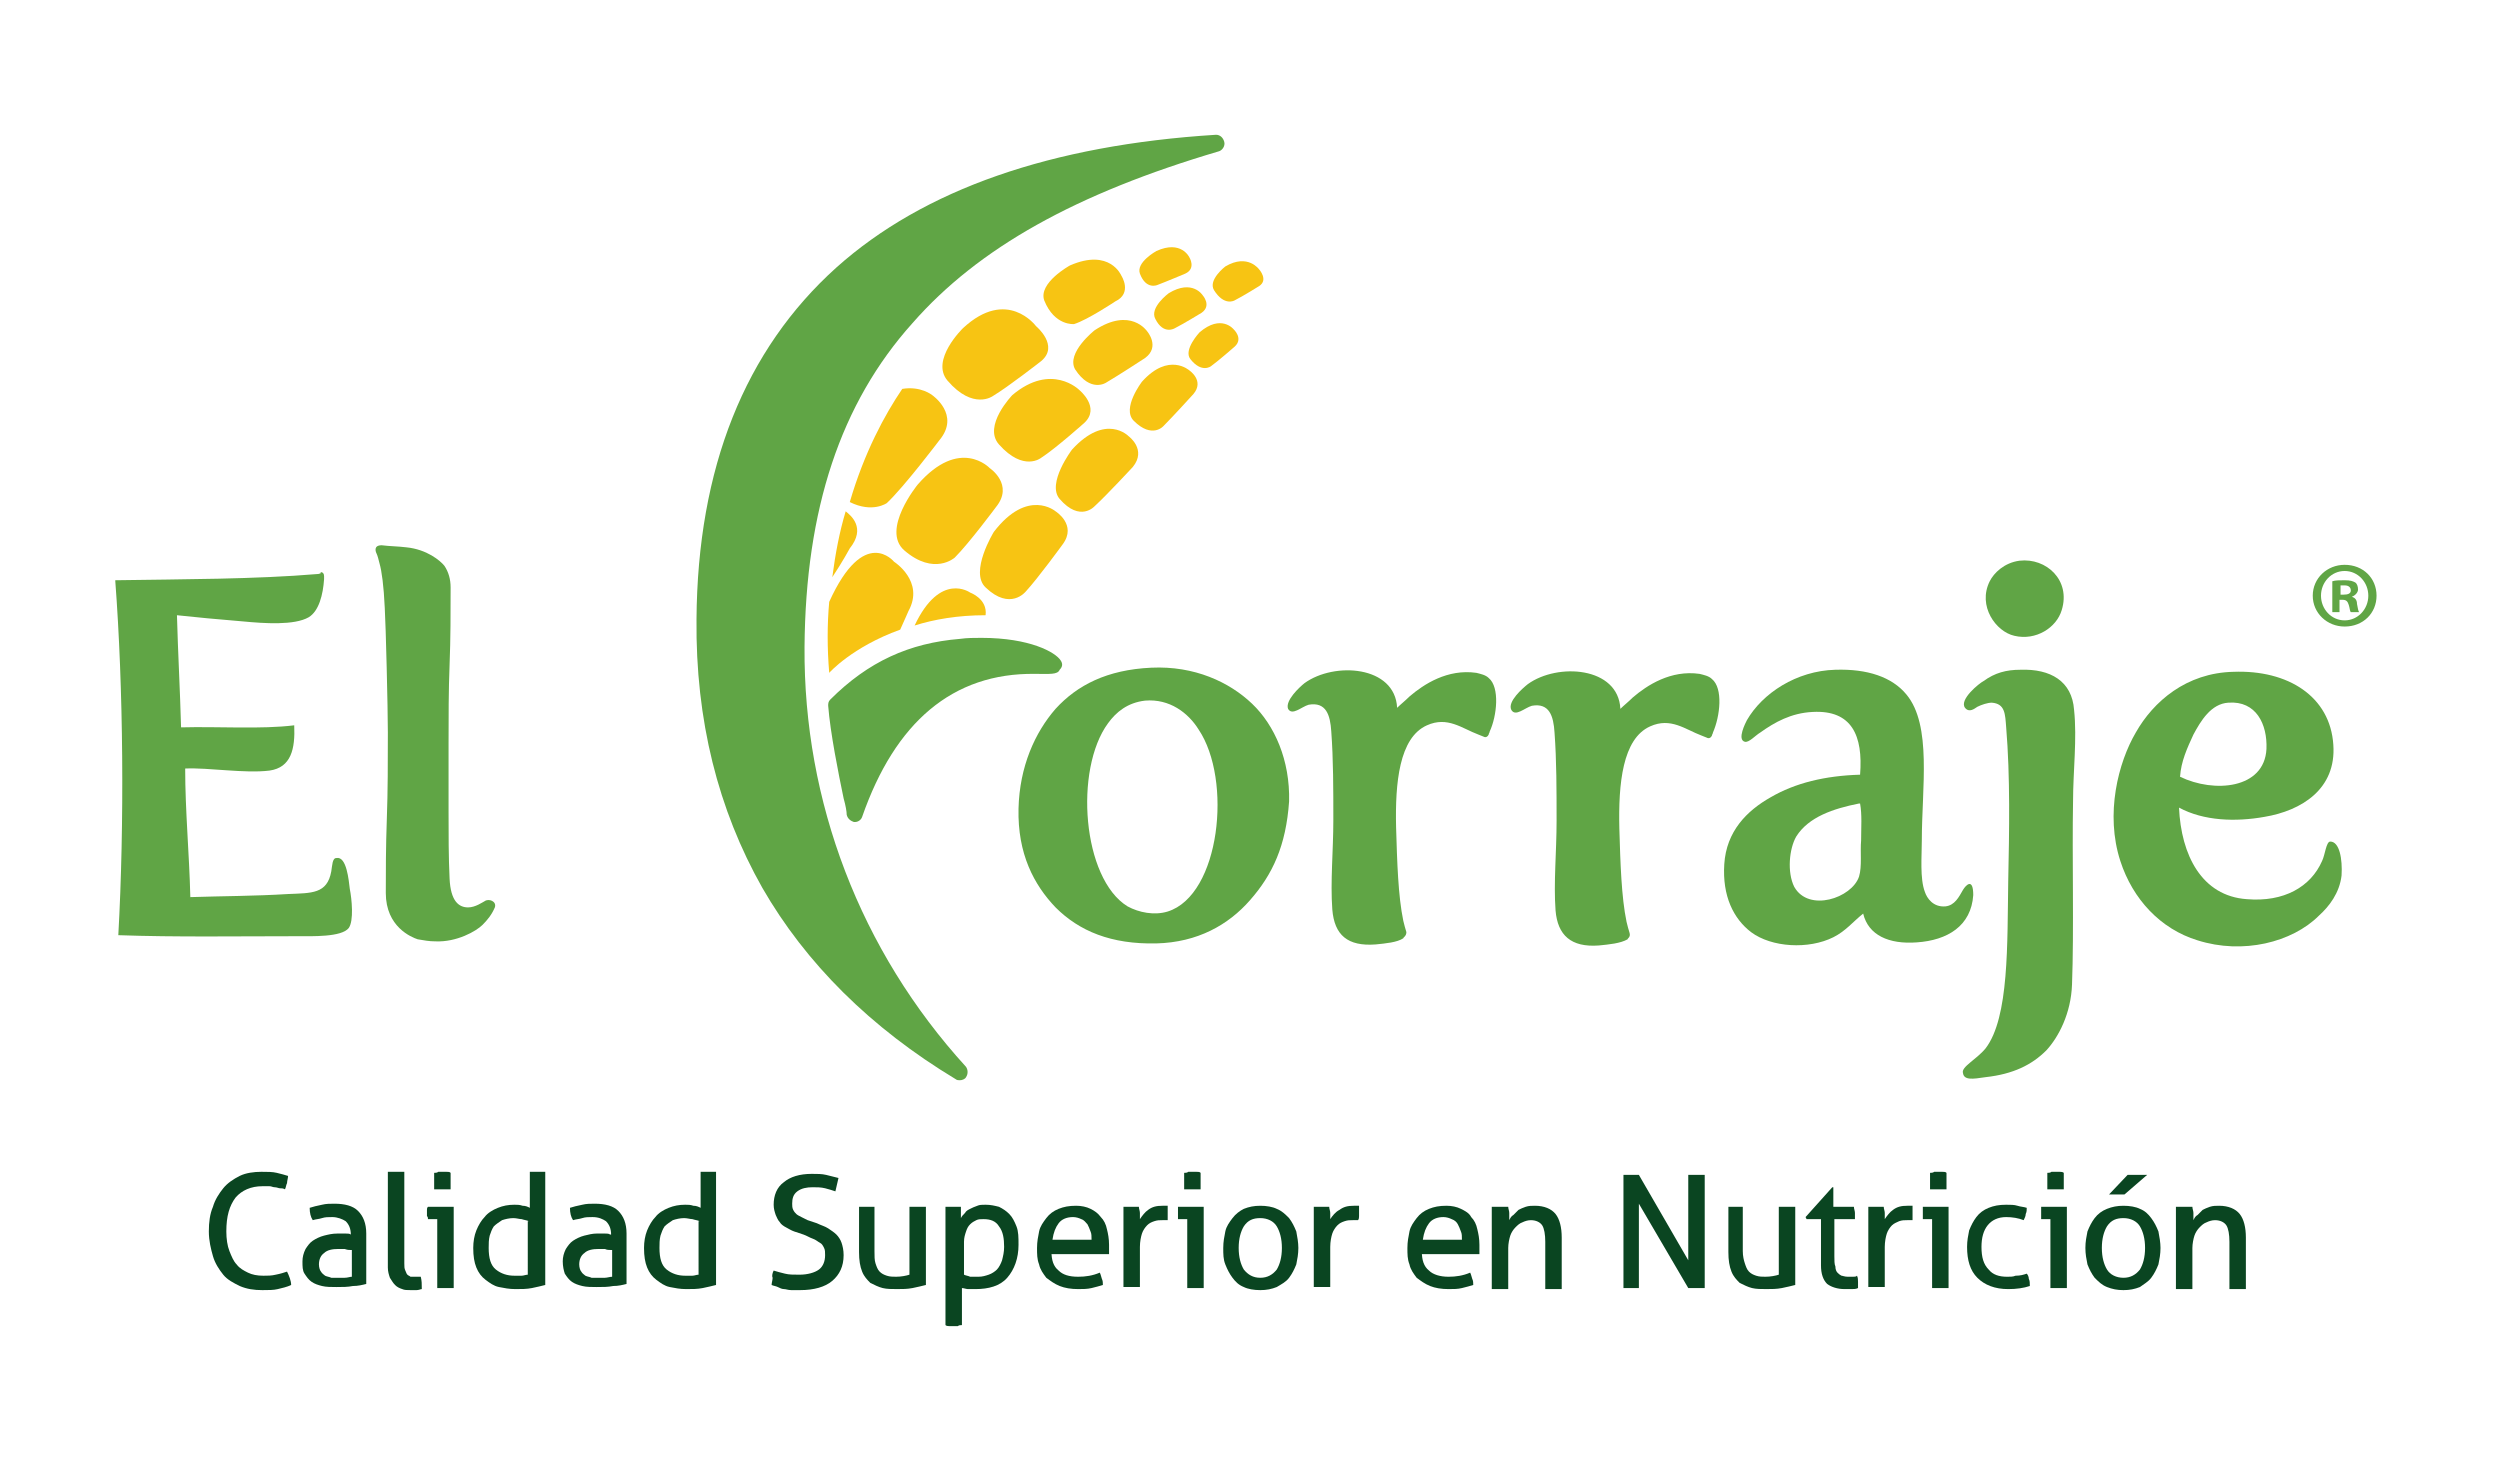 <?xml version="1.0" encoding="utf-8"?>
<!-- Generator: Adobe Illustrator 28.0.0, SVG Export Plug-In . SVG Version: 6.00 Build 0)  -->
<svg version="1.1" id="Capa_1" xmlns="http://www.w3.org/2000/svg" xmlns:xlink="http://www.w3.org/1999/xlink" x="0px" y="0px"
	 viewBox="0 0 243 142" style="enable-background:new 0 0 243 142;" xml:space="preserve">
<style type="text/css">
	.st0{fill:#0A4521;}
	.st1{fill:#60A545;}
	.st2{fill:#F7C413;}
	.st3{fill-rule:evenodd;clip-rule:evenodd;fill:#60A545;}
	.st4{fill:#61A60E;}
</style>
<g>
	<g>
		<path class="st0" d="M27.9,123.6c0.2,0.4,0.4,0.9,0.4,1.3c-0.4,0.2-0.9,0.3-1.3,0.4c-0.4,0.1-0.9,0.1-1.5,0.1
			c-0.8,0-1.5-0.1-2.2-0.4c-0.6-0.3-1.2-0.6-1.6-1.1c-0.4-0.5-0.8-1.1-1-1.8c-0.2-0.7-0.4-1.5-0.4-2.4c0-0.9,0.1-1.7,0.4-2.4
			c0.2-0.7,0.6-1.3,1-1.8c0.4-0.5,1-0.9,1.6-1.2c0.6-0.3,1.4-0.4,2.1-0.4c0.6,0,1.1,0,1.5,0.1c0.4,0.1,0.8,0.2,1.1,0.3
			c0,0.2-0.1,0.5-0.1,0.7c-0.1,0.2-0.1,0.4-0.2,0.6c-0.2-0.1-0.3-0.1-0.5-0.1c-0.1,0-0.3-0.1-0.5-0.1c-0.2,0-0.3-0.1-0.5-0.1
			c-0.2,0-0.4,0-0.7,0c-1.1,0-2,0.4-2.6,1.1c-0.6,0.8-0.9,1.8-0.9,3.3c0,0.7,0.1,1.4,0.3,1.9c0.2,0.5,0.4,1,0.7,1.3
			c0.3,0.4,0.7,0.6,1.1,0.8c0.4,0.2,0.9,0.3,1.5,0.3c0.4,0,0.8,0,1.2-0.1C27.3,123.8,27.6,123.7,27.9,123.6"/>
		<path class="st0" d="M34.1,120c0-0.6-0.2-1-0.5-1.3c-0.3-0.2-0.8-0.4-1.3-0.4c-0.4,0-0.7,0-1,0.1c-0.3,0.1-0.6,0.1-0.9,0.2
			c-0.2-0.3-0.3-0.7-0.3-1.2c0.3-0.1,0.7-0.2,1.2-0.3c0.4-0.1,0.8-0.1,1.2-0.1c1,0,1.8,0.2,2.3,0.7c0.5,0.5,0.8,1.2,0.8,2.2v4.9
			c-0.4,0.1-0.8,0.2-1.3,0.2c-0.5,0.1-1,0.1-1.6,0.1c-0.5,0-1,0-1.4-0.1c-0.4-0.1-0.7-0.2-1-0.4c-0.3-0.2-0.5-0.5-0.7-0.8
			c-0.2-0.3-0.2-0.7-0.2-1.2c0-0.4,0.1-0.8,0.3-1.2c0.2-0.3,0.4-0.6,0.7-0.8c0.3-0.2,0.7-0.4,1.1-0.5c0.4-0.1,0.8-0.2,1.3-0.2
			c0.3,0,0.6,0,0.8,0c0.2,0,0.4,0,0.5,0.1V120z M34.1,121.5c-0.2,0-0.3,0-0.6-0.1c-0.2,0-0.4,0-0.6,0c-0.6,0-1.1,0.1-1.4,0.4
			c-0.3,0.2-0.5,0.6-0.5,1.1c0,0.3,0.1,0.6,0.2,0.7c0.1,0.2,0.3,0.3,0.4,0.4c0.2,0.1,0.4,0.1,0.6,0.2c0.2,0,0.4,0,0.6,0
			c0.2,0,0.5,0,0.7,0c0.3,0,0.5-0.1,0.7-0.1V121.5z"/>
		<path class="st0" d="M37.7,113.9c0.1,0,0.2,0,0.4,0c0.1,0,0.3,0,0.4,0c0.1,0,0.2,0,0.4,0c0.1,0,0.3,0,0.4,0v8.9
			c0,0.3,0,0.5,0.1,0.7c0.1,0.2,0.1,0.3,0.2,0.4c0.1,0.1,0.2,0.1,0.3,0.2c0.1,0,0.2,0,0.4,0c0.1,0,0.2,0,0.3,0c0.1,0,0.2,0,0.3,0
			c0.1,0.4,0.1,0.7,0.1,1.2c-0.1,0-0.3,0.1-0.5,0.1c-0.2,0-0.4,0-0.6,0c-0.3,0-0.6,0-0.8-0.1c-0.3-0.1-0.5-0.2-0.7-0.4
			c-0.2-0.2-0.3-0.4-0.5-0.7c-0.1-0.3-0.2-0.6-0.2-1V113.9z"/>
		<path class="st0" d="M42.6,118.5h-1c0-0.1,0-0.2-0.1-0.3c0-0.1,0-0.2,0-0.3c0-0.1,0-0.2,0-0.3c0-0.1,0-0.2,0.1-0.3h2.5v7.9
			c-0.1,0-0.2,0-0.4,0c-0.1,0-0.3,0-0.4,0c-0.1,0-0.2,0-0.4,0c-0.1,0-0.3,0-0.4,0V118.5z M42.2,115.6c0-0.1,0-0.3,0-0.4
			c0-0.1,0-0.3,0-0.4c0-0.1,0-0.2,0-0.4c0-0.1,0-0.3,0-0.4c0.1,0,0.3,0,0.4-0.1c0.2,0,0.3,0,0.4,0c0.1,0,0.2,0,0.4,0
			c0.2,0,0.3,0,0.4,0.1c0,0.1,0,0.2,0,0.4c0,0.1,0,0.3,0,0.4c0,0.1,0,0.2,0,0.4c0,0.1,0,0.3,0,0.4c-0.1,0-0.3,0-0.4,0
			c-0.1,0-0.3,0-0.4,0c-0.1,0-0.3,0-0.4,0C42.5,115.6,42.4,115.6,42.2,115.6"/>
		<path class="st0" d="M51.4,113.9c0.1,0,0.2,0,0.4,0c0.1,0,0.3,0,0.4,0c0.1,0,0.2,0,0.4,0c0.1,0,0.3,0,0.4,0v11
			c-0.4,0.1-0.8,0.2-1.3,0.3c-0.5,0.1-1,0.1-1.6,0.1c-0.6,0-1.1-0.1-1.6-0.2c-0.5-0.1-0.9-0.4-1.3-0.7c-0.4-0.3-0.7-0.7-0.9-1.2
			c-0.2-0.5-0.3-1.1-0.3-1.9c0-0.6,0.1-1.2,0.3-1.7c0.2-0.5,0.5-1,0.8-1.3c0.3-0.4,0.8-0.7,1.3-0.9c0.5-0.2,1-0.3,1.6-0.3
			c0.3,0,0.5,0,0.8,0.1c0.3,0,0.5,0.1,0.7,0.2V113.9z M51.4,118.7c-0.2-0.1-0.4-0.1-0.7-0.2c-0.2,0-0.5-0.1-0.8-0.1
			c-0.4,0-0.8,0.1-1.1,0.2c-0.3,0.2-0.6,0.4-0.8,0.6c-0.2,0.3-0.3,0.6-0.4,0.9c-0.1,0.4-0.1,0.8-0.1,1.2c0,1,0.2,1.7,0.7,2.1
			c0.5,0.4,1.1,0.6,1.8,0.6c0.3,0,0.5,0,0.7,0c0.2,0,0.4-0.1,0.6-0.1V118.7z"/>
		<path class="st0" d="M59.4,120c0-0.6-0.2-1-0.5-1.3c-0.3-0.2-0.7-0.4-1.3-0.4c-0.4,0-0.7,0-1,0.1c-0.3,0.1-0.6,0.1-0.9,0.2
			c-0.2-0.3-0.3-0.7-0.3-1.2c0.3-0.1,0.7-0.2,1.2-0.3c0.4-0.1,0.8-0.1,1.2-0.1c1,0,1.8,0.2,2.3,0.7c0.5,0.5,0.8,1.2,0.8,2.2v4.9
			c-0.4,0.1-0.8,0.2-1.3,0.2c-0.5,0.1-1,0.1-1.6,0.1c-0.5,0-1,0-1.4-0.1c-0.4-0.1-0.7-0.2-1-0.4c-0.3-0.2-0.5-0.5-0.7-0.8
			c-0.1-0.3-0.2-0.7-0.2-1.2c0-0.4,0.1-0.8,0.3-1.2c0.2-0.3,0.4-0.6,0.7-0.8c0.3-0.2,0.7-0.4,1.1-0.5c0.4-0.1,0.8-0.2,1.2-0.2
			c0.3,0,0.6,0,0.8,0c0.2,0,0.4,0,0.5,0.1V120z M59.4,121.5c-0.2,0-0.4,0-0.6-0.1c-0.2,0-0.4,0-0.6,0c-0.6,0-1.1,0.1-1.4,0.4
			c-0.3,0.2-0.5,0.6-0.5,1.1c0,0.3,0.1,0.6,0.2,0.7c0.1,0.2,0.3,0.3,0.4,0.4c0.2,0.1,0.4,0.1,0.6,0.2c0.2,0,0.4,0,0.6,0
			c0.2,0,0.5,0,0.7,0c0.2,0,0.5-0.1,0.7-0.1V121.5z"/>
		<path class="st0" d="M68,113.9c0.1,0,0.2,0,0.4,0c0.1,0,0.3,0,0.4,0c0.1,0,0.2,0,0.4,0c0.1,0,0.3,0,0.4,0v11
			c-0.4,0.1-0.8,0.2-1.3,0.3c-0.5,0.1-1,0.1-1.6,0.1c-0.6,0-1.1-0.1-1.6-0.2c-0.5-0.1-0.9-0.4-1.3-0.7c-0.4-0.3-0.7-0.7-0.9-1.2
			c-0.2-0.5-0.3-1.1-0.3-1.9c0-0.6,0.1-1.2,0.3-1.7c0.2-0.5,0.5-1,0.8-1.3c0.3-0.4,0.8-0.7,1.3-0.9c0.5-0.2,1-0.3,1.6-0.3
			c0.3,0,0.5,0,0.8,0.1c0.3,0,0.5,0.1,0.7,0.2V113.9z M68,118.7c-0.2-0.1-0.4-0.1-0.7-0.2c-0.2,0-0.5-0.1-0.8-0.1
			c-0.4,0-0.8,0.1-1.1,0.2c-0.3,0.2-0.6,0.4-0.8,0.6c-0.2,0.3-0.3,0.6-0.4,0.9c-0.1,0.4-0.1,0.8-0.1,1.2c0,1,0.2,1.7,0.7,2.1
			c0.5,0.4,1.1,0.6,1.8,0.6c0.3,0,0.5,0,0.7,0c0.2,0,0.4-0.1,0.6-0.1V118.7z"/>
		<path class="st0" d="M75.2,123.5c0.3,0.1,0.7,0.2,1.1,0.3c0.4,0.1,0.8,0.1,1.4,0.1c0.8,0,1.5-0.2,1.9-0.5c0.4-0.3,0.6-0.8,0.6-1.4
			c0-0.3,0-0.5-0.1-0.7c-0.1-0.2-0.2-0.4-0.4-0.5c-0.2-0.1-0.4-0.3-0.7-0.4c-0.3-0.1-0.6-0.3-0.9-0.4l-0.9-0.3
			c-0.3-0.1-0.6-0.3-0.8-0.4c-0.2-0.1-0.5-0.3-0.6-0.5c-0.2-0.2-0.3-0.5-0.4-0.7c-0.1-0.3-0.2-0.6-0.2-1c0-0.9,0.3-1.7,1-2.2
			c0.6-0.5,1.5-0.8,2.7-0.8c0.5,0,1,0,1.4,0.1c0.4,0.1,0.8,0.2,1.2,0.3c-0.1,0.4-0.2,0.9-0.3,1.3c-0.3-0.1-0.6-0.2-1-0.3
			c-0.4-0.1-0.8-0.1-1.2-0.1c-0.6,0-1.1,0.1-1.5,0.4c-0.4,0.3-0.5,0.7-0.5,1.2c0,0.2,0,0.4,0.1,0.6c0.1,0.2,0.2,0.3,0.3,0.4
			c0.1,0.1,0.3,0.2,0.5,0.3c0.2,0.1,0.4,0.2,0.6,0.3l0.9,0.3c0.4,0.2,0.8,0.3,1.1,0.5c0.3,0.2,0.6,0.4,0.8,0.6
			c0.2,0.2,0.4,0.5,0.5,0.8c0.1,0.3,0.2,0.7,0.2,1.2c0,1.1-0.4,1.9-1.1,2.5c-0.7,0.6-1.8,0.9-3.1,0.9c-0.3,0-0.6,0-0.9,0
			c-0.3,0-0.5-0.1-0.7-0.1c-0.2,0-0.4-0.1-0.6-0.2c-0.2-0.1-0.4-0.1-0.6-0.2c0-0.2,0.1-0.5,0.1-0.7C75,124,75.1,123.7,75.2,123.5"/>
		<path class="st0" d="M83.4,117.3c0.1,0,0.2,0,0.4,0c0.1,0,0.3,0,0.4,0c0.1,0,0.2,0,0.4,0c0.1,0,0.3,0,0.4,0v4.3
			c0,0.5,0,0.9,0.1,1.2c0.1,0.3,0.2,0.6,0.4,0.8c0.2,0.2,0.4,0.3,0.7,0.4c0.3,0.1,0.6,0.1,0.9,0.1c0.5,0,1-0.1,1.3-0.2v-6.6
			c0.1,0,0.2,0,0.4,0c0.1,0,0.3,0,0.4,0c0.1,0,0.2,0,0.4,0c0.1,0,0.3,0,0.4,0v7.6c-0.4,0.1-0.8,0.2-1.3,0.3c-0.5,0.1-1,0.1-1.5,0.1
			c-0.5,0-1,0-1.4-0.1c-0.4-0.1-0.8-0.3-1.2-0.5c-0.3-0.3-0.6-0.6-0.8-1.1c-0.2-0.5-0.3-1.1-0.3-1.9V117.3z"/>
		<path class="st0" d="M92.2,117.3c0.1,0,0.2,0,0.3,0c0.1,0,0.2,0,0.3,0c0.1,0,0.2,0,0.3,0c0.1,0,0.2,0,0.3,0c0,0,0,0.1,0,0.2
			c0,0.1,0,0.2,0,0.3c0,0.1,0,0.2,0,0.4c0,0.1,0,0.2,0,0.2c0.1-0.2,0.2-0.3,0.4-0.5c0.1-0.2,0.3-0.3,0.5-0.4
			c0.2-0.1,0.4-0.2,0.7-0.3c0.2-0.1,0.5-0.1,0.8-0.1c0.5,0,0.9,0.1,1.3,0.2c0.4,0.2,0.7,0.4,1,0.7c0.3,0.3,0.5,0.7,0.7,1.2
			c0.2,0.5,0.2,1.1,0.2,1.8c0,1.3-0.4,2.4-1.1,3.2c-0.7,0.8-1.8,1.1-3.1,1.1c-0.2,0-0.5,0-0.7,0c-0.2,0-0.4-0.1-0.6-0.1v3.6
			c-0.1,0-0.3,0-0.4,0.1c-0.1,0-0.3,0-0.4,0c-0.1,0-0.2,0-0.4,0c-0.1,0-0.3,0-0.4-0.1V117.3z M93.7,123.9c0.2,0.1,0.4,0.1,0.6,0.2
			c0.2,0,0.5,0,0.8,0c0.4,0,0.7-0.1,1-0.2c0.3-0.1,0.6-0.3,0.8-0.5c0.2-0.2,0.4-0.6,0.5-0.9c0.1-0.4,0.2-0.8,0.2-1.3
			c0-0.8-0.1-1.5-0.5-2c-0.3-0.5-0.8-0.7-1.5-0.7c-0.3,0-0.5,0-0.7,0.1c-0.2,0.1-0.4,0.2-0.6,0.4c-0.2,0.2-0.3,0.4-0.4,0.7
			c-0.1,0.3-0.2,0.6-0.2,1V123.9z"/>
		<path class="st0" d="M102.2,121.6c0,0.9,0.2,1.5,0.7,1.9c0.4,0.4,1,0.6,1.9,0.6c0.7,0,1.4-0.1,2.1-0.4c0.1,0.2,0.1,0.3,0.2,0.6
			c0.1,0.2,0.1,0.4,0.1,0.6c-0.3,0.1-0.7,0.2-1.1,0.3c-0.4,0.1-0.9,0.1-1.3,0.1c-0.7,0-1.3-0.1-1.8-0.3c-0.5-0.2-0.9-0.5-1.3-0.8
			c-0.3-0.4-0.6-0.8-0.7-1.3c-0.2-0.5-0.2-1-0.2-1.6c0-0.6,0.1-1.1,0.2-1.6c0.1-0.5,0.4-0.9,0.7-1.3c0.3-0.4,0.7-0.7,1.2-0.9
			c0.5-0.2,1-0.3,1.7-0.3c0.5,0,1,0.1,1.4,0.3c0.4,0.2,0.7,0.4,1,0.8c0.3,0.3,0.5,0.7,0.6,1.2c0.1,0.4,0.2,0.9,0.2,1.5
			c0,0.2,0,0.3,0,0.5c0,0.2,0,0.3,0,0.4H102.2z M106.1,120.5c0-0.3,0-0.6-0.1-0.8c-0.1-0.3-0.2-0.5-0.3-0.7
			c-0.2-0.2-0.3-0.4-0.6-0.5c-0.2-0.1-0.5-0.2-0.8-0.2c-0.6,0-1.1,0.2-1.4,0.6c-0.3,0.4-0.5,0.9-0.6,1.6H106.1z"/>
		<path class="st0" d="M109.5,117.3c0.1,0,0.2,0,0.3,0c0.1,0,0.2,0,0.3,0c0.1,0,0.2,0,0.3,0c0.1,0,0.2,0,0.3,0
			c0,0.2,0.1,0.4,0.1,0.6c0,0.3,0,0.5,0,0.6c0.2-0.3,0.5-0.7,0.8-0.9c0.4-0.3,0.8-0.4,1.4-0.4c0.1,0,0.2,0,0.3,0c0.1,0,0.2,0,0.2,0
			c0,0.1,0,0.2,0,0.3c0,0.1,0,0.2,0,0.3c0,0.1,0,0.2,0,0.4c0,0.1,0,0.3,0,0.4c-0.1,0-0.2,0-0.3,0h-0.2c-0.3,0-0.5,0-0.8,0.1
			c-0.3,0.1-0.5,0.2-0.7,0.4c-0.2,0.2-0.4,0.5-0.5,0.8c-0.1,0.3-0.2,0.8-0.2,1.3v3.9c-0.1,0-0.2,0-0.4,0c-0.1,0-0.3,0-0.4,0
			c-0.1,0-0.2,0-0.4,0c-0.1,0-0.3,0-0.4,0V117.3z"/>
		<path class="st0" d="M115.5,118.5h-1c0-0.1,0-0.2,0-0.3c0-0.1,0-0.2,0-0.3c0-0.1,0-0.2,0-0.3c0-0.1,0-0.2,0-0.3h2.5v7.9
			c-0.1,0-0.2,0-0.4,0c-0.1,0-0.3,0-0.4,0c-0.1,0-0.2,0-0.4,0c-0.1,0-0.3,0-0.4,0V118.5z M115.1,115.6c0-0.1,0-0.3,0-0.4
			c0-0.1,0-0.3,0-0.4c0-0.1,0-0.2,0-0.4c0-0.1,0-0.3,0-0.4c0.1,0,0.3,0,0.4-0.1c0.2,0,0.3,0,0.4,0c0.1,0,0.2,0,0.4,0
			c0.2,0,0.3,0,0.4,0.1c0,0.1,0,0.2,0,0.4c0,0.1,0,0.3,0,0.4c0,0.1,0,0.2,0,0.4c0,0.1,0,0.3,0,0.4c-0.1,0-0.3,0-0.4,0
			c-0.1,0-0.3,0-0.4,0c-0.1,0-0.3,0-0.4,0C115.4,115.6,115.3,115.6,115.1,115.6"/>
		<path class="st0" d="M122.5,125.4c-0.6,0-1.2-0.1-1.6-0.3c-0.5-0.2-0.8-0.5-1.1-0.9c-0.3-0.4-0.5-0.8-0.7-1.3
			c-0.2-0.5-0.2-1-0.2-1.6c0-0.6,0.1-1.1,0.2-1.6c0.1-0.5,0.4-0.9,0.7-1.3c0.3-0.4,0.7-0.7,1.1-0.9c0.5-0.2,1-0.3,1.6-0.3
			c0.6,0,1.2,0.1,1.6,0.3c0.5,0.2,0.8,0.5,1.2,0.9c0.3,0.4,0.5,0.8,0.7,1.3c0.1,0.5,0.2,1.1,0.2,1.6c0,0.6-0.1,1.1-0.2,1.6
			c-0.2,0.5-0.4,0.9-0.7,1.3c-0.3,0.4-0.7,0.6-1.2,0.9C123.6,125.3,123.1,125.4,122.5,125.4 M122.5,124.2c0.7,0,1.2-0.3,1.6-0.8
			c0.3-0.5,0.5-1.2,0.5-2.1c0-0.9-0.2-1.6-0.5-2.1c-0.3-0.5-0.9-0.8-1.6-0.8c-0.7,0-1.2,0.2-1.6,0.8c-0.3,0.5-0.5,1.2-0.5,2.1
			c0,0.9,0.2,1.6,0.5,2.1C121.3,123.9,121.8,124.2,122.5,124.2"/>
		<path class="st0" d="M128,117.3c0.1,0,0.2,0,0.3,0c0.1,0,0.2,0,0.3,0c0.1,0,0.2,0,0.3,0c0.1,0,0.2,0,0.3,0c0,0.2,0.1,0.4,0.1,0.6
			c0,0.3,0,0.5,0,0.6c0.2-0.3,0.5-0.7,0.9-0.9c0.4-0.3,0.8-0.4,1.4-0.4c0.1,0,0.2,0,0.3,0c0.1,0,0.2,0,0.2,0c0,0.1,0,0.2,0,0.3
			c0,0.1,0,0.2,0,0.3c0,0.1,0,0.2,0,0.4c0,0.1,0,0.3-0.1,0.4c-0.1,0-0.2,0-0.3,0h-0.2c-0.3,0-0.5,0-0.8,0.1
			c-0.3,0.1-0.5,0.2-0.7,0.4c-0.2,0.2-0.4,0.5-0.5,0.8c-0.1,0.3-0.2,0.8-0.2,1.3v3.9c-0.1,0-0.2,0-0.4,0c-0.1,0-0.3,0-0.4,0
			c-0.1,0-0.2,0-0.4,0c-0.1,0-0.3,0-0.4,0V117.3z"/>
		<path class="st0" d="M138.2,121.6c0,0.9,0.2,1.5,0.7,1.9c0.4,0.4,1.1,0.6,1.9,0.6c0.7,0,1.4-0.1,2.1-0.4c0.1,0.2,0.1,0.3,0.2,0.6
			c0.1,0.2,0.1,0.4,0.1,0.6c-0.3,0.1-0.7,0.2-1.1,0.3c-0.4,0.1-0.8,0.1-1.3,0.1c-0.7,0-1.3-0.1-1.8-0.3c-0.5-0.2-0.9-0.5-1.3-0.8
			c-0.3-0.4-0.6-0.8-0.7-1.3c-0.2-0.5-0.2-1-0.2-1.6c0-0.6,0.1-1.1,0.2-1.6c0.1-0.5,0.4-0.9,0.7-1.3c0.3-0.4,0.7-0.7,1.2-0.9
			c0.5-0.2,1-0.3,1.7-0.3c0.5,0,1,0.1,1.4,0.3c0.4,0.2,0.8,0.4,1,0.8c0.3,0.3,0.5,0.7,0.6,1.2c0.1,0.4,0.2,0.9,0.2,1.5
			c0,0.2,0,0.3,0,0.5c0,0.2,0,0.3,0,0.4H138.2z M142.1,120.5c0-0.3,0-0.6-0.1-0.8c-0.1-0.3-0.2-0.5-0.3-0.7
			c-0.1-0.2-0.3-0.4-0.6-0.5c-0.2-0.1-0.5-0.2-0.8-0.2c-0.6,0-1.1,0.2-1.4,0.6c-0.3,0.4-0.5,0.9-0.6,1.6H142.1z"/>
		<path class="st0" d="M145.4,117.3c0.1,0,0.2,0,0.3,0c0.1,0,0.2,0,0.3,0c0.1,0,0.2,0,0.3,0c0.1,0,0.2,0,0.3,0
			c0,0.2,0.1,0.4,0.1,0.6c0,0.3,0,0.5,0,0.7c0.1-0.2,0.2-0.4,0.4-0.5c0.2-0.2,0.3-0.3,0.5-0.5c0.2-0.1,0.4-0.2,0.7-0.3
			c0.3-0.1,0.6-0.1,0.9-0.1c0.9,0,1.6,0.3,2,0.8c0.4,0.5,0.6,1.3,0.6,2.3v5c-0.1,0-0.2,0-0.4,0c-0.1,0-0.3,0-0.4,0
			c-0.1,0-0.2,0-0.4,0c-0.1,0-0.3,0-0.4,0v-4.6c0-0.7-0.1-1.3-0.3-1.6c-0.2-0.3-0.6-0.5-1.1-0.5c-0.3,0-0.6,0.1-0.8,0.2
			c-0.3,0.1-0.5,0.3-0.7,0.5c-0.2,0.2-0.4,0.5-0.5,0.8c-0.1,0.3-0.2,0.8-0.2,1.2v4c-0.1,0-0.2,0-0.4,0c-0.1,0-0.3,0-0.4,0
			c-0.1,0-0.2,0-0.4,0c-0.1,0-0.3,0-0.4,0V117.3z"/>
		<path class="st0" d="M157.7,114.2c0.1,0,0.2,0,0.4,0c0.1,0,0.2,0,0.4,0c0.1,0,0.2,0,0.4,0c0.1,0,0.3,0,0.4,0l4.8,8.3v-8.3
			c0.1,0,0.3,0,0.4,0c0.1,0,0.3,0,0.4,0c0.1,0,0.2,0,0.4,0c0.1,0,0.2,0,0.4,0v11c-0.1,0-0.2,0-0.4,0c-0.1,0-0.2,0-0.4,0
			c-0.1,0-0.2,0-0.4,0c-0.1,0-0.2,0-0.4,0l-4.8-8.2v8.2c-0.1,0-0.2,0-0.4,0c-0.1,0-0.3,0-0.4,0c-0.1,0-0.3,0-0.4,0
			c-0.1,0-0.2,0-0.3,0V114.2z"/>
		<path class="st0" d="M167.8,117.3c0.1,0,0.2,0,0.4,0c0.1,0,0.3,0,0.4,0c0.1,0,0.2,0,0.4,0c0.1,0,0.3,0,0.4,0v4.3
			c0,0.5,0.1,0.9,0.2,1.2c0.1,0.3,0.2,0.6,0.4,0.8c0.2,0.2,0.4,0.3,0.7,0.4c0.3,0.1,0.6,0.1,0.9,0.1c0.5,0,1-0.1,1.3-0.2v-6.6
			c0.1,0,0.2,0,0.4,0c0.1,0,0.3,0,0.4,0c0.1,0,0.2,0,0.4,0c0.1,0,0.3,0,0.4,0v7.6c-0.4,0.1-0.8,0.2-1.3,0.3c-0.5,0.1-1,0.1-1.5,0.1
			c-0.5,0-1,0-1.4-0.1c-0.4-0.1-0.8-0.3-1.2-0.5c-0.3-0.3-0.6-0.6-0.8-1.1c-0.2-0.5-0.3-1.1-0.3-1.9V117.3z"/>
		<path class="st0" d="M176.8,118.5h-1.2l-0.1-0.2l2.6-2.9h0.1v1.9h2c0,0.2,0.1,0.4,0.1,0.6c0,0.1,0,0.2,0,0.3c0,0.1,0,0.2,0,0.3h-2
			v3.6c0,0.4,0,0.8,0.1,1c0,0.3,0.1,0.5,0.2,0.6c0.1,0.1,0.2,0.2,0.4,0.3c0.1,0,0.3,0.1,0.6,0.1c0.2,0,0.3,0,0.5,0
			c0.2,0,0.3,0,0.4-0.1c0.1,0.2,0.1,0.4,0.1,0.6c0,0.2,0,0.4,0,0.6c-0.2,0.1-0.4,0.1-0.6,0.1c-0.2,0-0.5,0-0.7,0
			c-0.7,0-1.3-0.2-1.7-0.5c-0.4-0.4-0.6-1-0.6-1.8V118.5z"/>
		<path class="st0" d="M181.9,117.3c0.1,0,0.2,0,0.3,0c0.1,0,0.2,0,0.3,0c0.1,0,0.2,0,0.3,0c0.1,0,0.2,0,0.3,0
			c0,0.2,0.1,0.4,0.1,0.6c0,0.3,0,0.5,0,0.6c0.2-0.3,0.5-0.7,0.8-0.9c0.4-0.3,0.8-0.4,1.4-0.4c0.1,0,0.2,0,0.3,0c0.1,0,0.2,0,0.2,0
			c0,0.1,0,0.2,0,0.3c0,0.1,0,0.2,0,0.3c0,0.1,0,0.2,0,0.4c0,0.1,0,0.3,0,0.4c-0.1,0-0.2,0-0.3,0h-0.2c-0.3,0-0.5,0-0.8,0.1
			c-0.2,0.1-0.5,0.2-0.7,0.4c-0.2,0.2-0.4,0.5-0.5,0.8c-0.1,0.3-0.2,0.8-0.2,1.3v3.9c-0.1,0-0.2,0-0.4,0c-0.1,0-0.3,0-0.4,0
			c-0.1,0-0.2,0-0.4,0c-0.1,0-0.3,0-0.4,0V117.3z"/>
		<path class="st0" d="M187.9,118.5h-1c0-0.1,0-0.2,0-0.3c0-0.1,0-0.2,0-0.3c0-0.1,0-0.2,0-0.3c0-0.1,0-0.2,0-0.3h2.5v7.9
			c-0.1,0-0.2,0-0.4,0c-0.1,0-0.3,0-0.4,0c-0.1,0-0.2,0-0.4,0c-0.1,0-0.3,0-0.4,0V118.5z M187.6,115.6c0-0.1,0-0.3,0-0.4
			c0-0.1,0-0.3,0-0.4c0-0.1,0-0.2,0-0.4c0-0.1,0-0.3,0-0.4c0.1,0,0.3,0,0.4-0.1c0.1,0,0.3,0,0.4,0c0.1,0,0.2,0,0.4,0
			c0.2,0,0.3,0,0.4,0.1c0,0.1,0,0.2,0,0.4c0,0.1,0,0.3,0,0.4c0,0.1,0,0.2,0,0.4c0,0.1,0,0.3,0,0.4c-0.1,0-0.3,0-0.4,0
			c-0.1,0-0.3,0-0.4,0c-0.1,0-0.3,0-0.4,0C187.8,115.6,187.7,115.6,187.6,115.6"/>
		<path class="st0" d="M197,123.8c0.1,0.1,0.2,0.3,0.2,0.5c0.1,0.2,0.1,0.4,0.1,0.7c-0.6,0.2-1.3,0.3-2.1,0.3c-1.3,0-2.3-0.4-3-1.1
			c-0.7-0.7-1-1.7-1-3c0-0.6,0.1-1.1,0.2-1.6c0.2-0.5,0.4-0.9,0.7-1.3c0.3-0.4,0.7-0.7,1.2-0.9c0.5-0.2,1-0.3,1.7-0.3
			c0.4,0,0.8,0,1.1,0.1c0.3,0.1,0.6,0.1,0.9,0.2c0,0.2,0,0.4-0.1,0.6c0,0.2-0.1,0.4-0.2,0.6c-0.5-0.2-1.1-0.3-1.7-0.3
			c-0.8,0-1.4,0.3-1.8,0.8c-0.4,0.5-0.6,1.2-0.6,2.1c0,1,0.2,1.7,0.7,2.2c0.4,0.5,1,0.7,1.8,0.7c0.3,0,0.6,0,0.8-0.1
			C196.4,124,196.7,123.9,197,123.8"/>
		<path class="st0" d="M199.4,118.5h-1c0-0.1,0-0.2,0-0.3c0-0.1,0-0.2,0-0.3c0-0.1,0-0.2,0-0.3c0-0.1,0-0.2,0-0.3h2.5v7.9
			c-0.1,0-0.2,0-0.4,0c-0.1,0-0.3,0-0.4,0c-0.1,0-0.2,0-0.4,0c-0.1,0-0.3,0-0.4,0V118.5z M199,115.6c0-0.1,0-0.3,0-0.4
			c0-0.1,0-0.3,0-0.4c0-0.1,0-0.2,0-0.4c0-0.1,0-0.3,0-0.4c0.1,0,0.3,0,0.4-0.1c0.1,0,0.3,0,0.4,0c0.1,0,0.2,0,0.4,0
			c0.1,0,0.3,0,0.4,0.1c0,0.1,0,0.2,0,0.4c0,0.1,0,0.3,0,0.4c0,0.1,0,0.2,0,0.4c0,0.1,0,0.3,0,0.4c-0.1,0-0.3,0-0.4,0
			c-0.1,0-0.3,0-0.4,0c-0.1,0-0.3,0-0.4,0C199.3,115.6,199.2,115.6,199,115.6"/>
		<path class="st0" d="M206.4,125.4c-0.6,0-1.1-0.1-1.6-0.3c-0.5-0.2-0.8-0.5-1.2-0.9c-0.3-0.4-0.5-0.8-0.7-1.3
			c-0.1-0.5-0.2-1-0.2-1.6c0-0.6,0.1-1.1,0.2-1.6c0.2-0.5,0.4-0.9,0.7-1.3c0.3-0.4,0.7-0.7,1.2-0.9c0.5-0.2,1-0.3,1.6-0.3
			c0.6,0,1.2,0.1,1.6,0.3c0.5,0.2,0.8,0.5,1.1,0.9c0.3,0.4,0.5,0.8,0.7,1.3c0.1,0.5,0.2,1.1,0.2,1.6c0,0.6-0.1,1.1-0.2,1.6
			c-0.2,0.5-0.4,0.9-0.7,1.3c-0.3,0.4-0.7,0.6-1.1,0.9C207.5,125.3,207,125.4,206.4,125.4 M206.4,124.2c0.7,0,1.2-0.3,1.6-0.8
			c0.3-0.5,0.5-1.2,0.5-2.1c0-0.9-0.2-1.6-0.5-2.1c-0.3-0.5-0.9-0.8-1.6-0.8c-0.7,0-1.2,0.2-1.6,0.8c-0.3,0.5-0.5,1.2-0.5,2.1
			c0,0.9,0.2,1.6,0.5,2.1C205.1,123.9,205.7,124.2,206.4,124.2 M206.5,116.1c-0.1,0-0.2,0-0.4,0c-0.1,0-0.3,0-0.4,0
			c-0.1,0-0.2,0-0.3,0c-0.1,0-0.2,0-0.4,0l1.8-1.9c0.2,0,0.3,0,0.5,0c0.2,0,0.3,0,0.5,0c0.2,0,0.4,0,0.5,0c0.1,0,0.3,0,0.4,0
			L206.5,116.1z"/>
		<path class="st0" d="M211.9,117.3c0.1,0,0.2,0,0.3,0c0.1,0,0.2,0,0.3,0c0.1,0,0.2,0,0.3,0c0.1,0,0.2,0,0.3,0
			c0,0.2,0.1,0.4,0.1,0.6c0,0.3,0,0.5,0,0.7c0.1-0.2,0.2-0.4,0.4-0.5c0.2-0.2,0.3-0.3,0.5-0.5c0.2-0.1,0.4-0.2,0.7-0.3
			c0.3-0.1,0.6-0.1,0.9-0.1c0.9,0,1.6,0.3,2,0.8c0.4,0.5,0.6,1.3,0.6,2.3v5c-0.1,0-0.2,0-0.4,0c-0.1,0-0.3,0-0.4,0
			c-0.1,0-0.2,0-0.4,0c-0.1,0-0.3,0-0.4,0v-4.6c0-0.7-0.1-1.3-0.3-1.6c-0.2-0.3-0.6-0.5-1.1-0.5c-0.3,0-0.6,0.1-0.8,0.2
			c-0.3,0.1-0.5,0.3-0.7,0.5c-0.2,0.2-0.4,0.5-0.5,0.8c-0.1,0.3-0.2,0.8-0.2,1.2v4c-0.1,0-0.2,0-0.4,0c-0.1,0-0.3,0-0.4,0
			c-0.1,0-0.2,0-0.4,0c-0.1,0-0.3,0-0.4,0V117.3z"/>
		<path class="st1" d="M103.1,64.2c-0.5-0.8-3-2.2-7.7-2.2c-0.7,0-1.4,0-2.1,0.1c-4.9,0.4-8.9,2.2-12.6,5.9
			c-0.2,0.2-0.2,0.4-0.2,0.6c0.2,2.6,1,6.6,1.5,9c0.2,0.7,0.3,1.3,0.3,1.6c0.1,0.4,0.4,0.6,0.7,0.7c0,0,0,0,0.1,0
			c0.3,0,0.6-0.2,0.7-0.5c3.2-9.2,8.8-14,16.8-13.9c1.4,0,2.2,0.1,2.4-0.4C103.3,64.8,103.3,64.5,103.1,64.2"/>
		<path class="st1" d="M119,13.8c-0.1-0.4-0.4-0.7-0.8-0.7c-16,1-28.4,5.3-36.9,12.9c-8.9,8-13.5,19.5-13.6,34.2
			c-0.1,9.8,2.1,18.5,6.4,26.1c4.2,7.3,10.5,13.6,18.8,18.6c0.1,0.1,0.3,0.1,0.4,0.1c0.2,0,0.5-0.1,0.6-0.3c0.2-0.3,0.2-0.7,0-1
			C83.6,92.4,78.1,77.9,78.2,62.9c0.1-13.4,3.5-23.7,10.5-31.5c6.4-7.3,15.9-12.6,29.8-16.7C118.8,14.6,119.1,14.2,119,13.8"/>
		<path class="st2" d="M112.5,27.7c0.8-0.3,2.7-1.1,2.7-1.1c1.1-0.5,0.4-1.6,0.4-1.6s-0.8-1.7-3.2-0.6c0,0-2,1.1-1.6,2.2
			C111.4,28.2,112.5,27.7,112.5,27.7"/>
		<path class="st2" d="M86.9,54.6c0,0-2.9-3.6-6.3,3.9c-0.2,2.2-0.2,4.5,0,6.9c0,0,2.2-2.5,6.9-4.2c0.5-1.1,0.8-1.8,0.8-1.8
			C89.9,56.5,86.9,54.6,86.9,54.6"/>
		<path class="st2" d="M96.2,45.5c0,0-2.9-3.1-7,1.6c0,0-3.6,4.4-1.3,6.4c2.9,2.5,4.9,0.7,4.9,0.7c1.4-1.4,4-4.9,4-4.9
			C98.6,47.1,96.2,45.5,96.2,45.5"/>
		<path class="st2" d="M102.6,49.7c0,0-2.7-2.3-6,2c0,0-2.4,3.9-0.8,5.4c2.4,2.3,3.9,0.4,3.9,0.4c1.2-1.3,3.6-4.6,3.6-4.6
			C104.7,51,102.6,49.7,102.6,49.7"/>
		<path class="st2" d="M109.7,42.4c0,0-2.2-2.3-5.5,1.3c0,0-2.5,3.3-1.2,4.8c2,2.3,3.4,0.7,3.4,0.7c1.2-1.1,3.7-3.8,3.7-3.8
			C111.5,43.7,109.7,42.4,109.7,42.4"/>
		<path class="st2" d="M115.6,36c0,0-2-1.8-4.6,1.1c0,0-2,2.6-0.8,3.8c1.8,1.8,2.9,0.5,2.9,0.5c0.9-0.9,2.9-3.1,2.9-3.1
			C117.1,37,115.6,36,115.6,36"/>
		<path class="st2" d="M113.6,28.5c0,0-1.9,1.4-1.3,2.5c0.8,1.6,1.9,0.9,1.9,0.9c0.8-0.4,2.6-1.5,2.6-1.5c1-0.7,0.1-1.7,0.1-1.7
			S115.9,27.1,113.6,28.5"/>
		<path class="st2" d="M119.9,32c0,0-1.2-1.5-3.3,0.3c0,0-1.6,1.7-0.9,2.6c1.1,1.4,2,0.7,2,0.7c0.7-0.5,2.3-1.9,2.3-1.9
			C120.9,32.9,119.9,32,119.9,32"/>
		<path class="st2" d="M107.5,37.2c1.2-0.7,3.8-2.4,3.8-2.4c1.5-1.1,0.2-2.6,0.2-2.6s-1.6-2.4-5.1-0.1c0,0-2.8,2.2-1.9,3.8
			C106,38.2,107.5,37.2,107.5,37.2"/>
		<path class="st2" d="M104.4,31.5c1.3-0.4,4-2.2,4-2.2c1.7-0.8,0.6-2.5,0.6-2.5s-1.1-2.7-5-1c0,0-3.1,1.7-2.5,3.4
			C102.5,31.7,104.4,31.5,104.4,31.5"/>
		<path class="st2" d="M122.4,26.2c0,0-1.1-1.6-3.3-0.3c0,0-1.7,1.3-1.1,2.3c1,1.6,2,1,2,1c0.8-0.4,2.4-1.4,2.4-1.4
			C123.3,27.2,122.4,26.2,122.4,26.2"/>
		<path class="st2" d="M101.2,44.5c1.4-0.9,4.2-3.4,4.2-3.4c1.6-1.5-0.5-3.2-0.5-3.2s-2.7-2.7-6.5,0.5c0,0-2.9,3-1.3,4.8
			C99.5,45.9,101.2,44.5,101.2,44.5"/>
		<path class="st2" d="M96.5,38.5c1.5-0.9,4.7-3.4,4.7-3.4c1.8-1.5-0.5-3.4-0.5-3.4s-2.8-3.8-7.1,0.2c0,0-3.2,3.1-1.5,5.1
			C94.6,39.9,96.5,38.5,96.5,38.5"/>
		<path class="st2" d="M94.3,57.6c0,0-2.9-2.1-5.4,3.2c1.9-0.6,4.2-1,6.9-1C96,58.2,94.3,57.6,94.3,57.6"/>
		<path class="st2" d="M82.2,49.7c-0.6,2-1,4.1-1.3,6.4c1-1.5,1.7-2.8,1.7-2.8C84.2,51.3,82.7,50.1,82.2,49.7"/>
		<path class="st2" d="M86.2,48.9c1.7-1.6,5.1-6.1,5.1-6.1c2.1-2.5-0.7-4.4-0.7-4.4s-1.1-0.9-2.9-0.6c-1.7,2.5-3.7,6.2-5.1,11
			C84.8,49.9,86.2,48.9,86.2,48.9"/>
		<path class="st3" d="M31.5,56c0,0.1,0,0.2,0,0.3c-0.1,1.5-0.5,3.1-1.5,3.7c-1.4,0.8-4.3,0.6-6.4,0.4c-2.4-0.2-4.6-0.4-6.4-0.6
			c0.1,3.7,0.3,7.2,0.4,10.9c3.6-0.1,7.8,0.2,11-0.2c0.1,2.3-0.3,4.1-2.4,4.4c-2.4,0.3-5.9-0.3-8.2-0.2c0,4.1,0.4,8.3,0.5,12.5
			c3-0.1,6.3-0.1,9.5-0.3c2.3-0.1,3.8,0,4.2-2.2c0.1-0.6,0.1-1.3,0.5-1.3c1-0.2,1.2,2.2,1.3,3c0.2,1,0.4,3.1-0.1,3.8
			c-0.7,0.9-3.5,0.8-5.1,0.8c-5.8,0-11.7,0.1-17.3-0.1c0.6-10.8,0.5-24-0.3-34.5c6.5-0.1,13.7-0.1,19.6-0.6c0.1,0,0.2,0,0.4-0.1
			C31,55.6,31.5,55.5,31.5,56z"/>
		<path class="st1" d="M47.1,87.6c-0.2,0.1-0.9,0.6-1.6,0.6c-0.9,0-1.7-0.6-1.8-2.8c-0.1-2.1-0.1-4.3-0.1-6.5c0-2.2,0-4.4,0-6.6
			c0-2.6,0-5.2,0.1-7.7c0.1-2.5,0.1-5.1,0.1-7.5c0-0.8-0.2-1.5-0.6-2.1c-0.4-0.5-1.7-1.6-3.7-1.8c-0.8-0.1-1.6-0.1-2.4-0.2
			c-0.8,0-0.6,0.6-0.5,0.8c0.1,0.2,0.2,0.6,0.3,1c0.2,0.7,0.4,2.1,0.5,4.3c0.1,1.6,0.3,9.8,0.3,12.1c0,2.8,0,5.7-0.1,8.4
			c-0.1,2.7-0.1,5.2-0.1,7.2c0,3.3,2.5,4.3,3.1,4.5c0.6,0.1,1.1,0.2,1.7,0.2c2.1,0.1,4-1,4.6-1.6c0.5-0.5,0.9-1,1.2-1.7
			C48.3,87.6,47.5,87.3,47.1,87.6"/>
		<path class="st1" d="M121.7,68.4c-2.2-2.1-5.6-3.7-9.8-3.5c-4.3,0.2-7.2,1.7-9.3,4c-2,2.3-3.5,5.6-3.6,9.7
			c-0.1,4.4,1.5,7.4,3.6,9.6c2.3,2.3,5.4,3.6,9.8,3.5c4-0.1,7-1.8,9.1-4.2c2.2-2.5,3.5-5.3,3.8-9.6
			C125.4,73.9,123.9,70.5,121.7,68.4z M113.5,88.6c-1.3,0.4-2.8,0.1-3.9-0.5c-4.4-2.7-5.2-13.3-1.9-17.8c0.8-1.1,1.9-2,3.6-2.2
			c2.4-0.2,4.2,1.2,5.2,2.8C119.8,75.8,118.6,87,113.5,88.6z"/>
		<path class="st1" d="M158.4,90.7c-0.1-0.3-0.2-0.7-0.3-1.1c-0.5-2.4-0.6-5.7-0.7-9.1c-0.1-4.3,0.3-8.7,3-9.9c2-0.9,3.4,0.3,5,0.9
			c0.2,0.1,0.3,0.1,0.5,0.2c0,0,0.3,0.2,0.5-0.2c0-0.1,0.1-0.2,0.1-0.3c0.7-1.6,1-4.3-0.1-5.2c-0.3-0.3-0.8-0.4-1.2-0.5
			c-2.8-0.4-5.1,1.1-6.5,2.3c-0.4,0.4-0.9,0.8-1.2,1.1c-0.2-4.1-6.1-4.5-9-2.4c-0.5,0.4-2,1.7-1.6,2.5c0.4,0.7,1.3-0.2,2-0.4
			c1.7-0.3,2.1,1,2.2,2.6c0.2,2.7,0.2,5.6,0.2,8.6c0,3-0.3,6-0.1,8.7c0.2,2.4,1.5,3.6,4.2,3.4c1-0.1,2.1-0.2,2.8-0.6
			C158.2,91.2,158.5,91.1,158.4,90.7z"/>
		<path class="st1" d="M136.7,90.6c-0.1-0.3-0.2-0.7-0.3-1.1c-0.5-2.4-0.6-5.7-0.7-9.1c-0.1-4.3,0.3-8.7,3-9.9c2-0.9,3.4,0.3,5,0.9
			c0.2,0.1,0.3,0.1,0.5,0.2c0,0,0.3,0.2,0.5-0.2c0-0.1,0.1-0.2,0.1-0.3c0.7-1.5,1-4.3-0.1-5.2c-0.3-0.3-0.8-0.4-1.2-0.5
			c-2.8-0.4-5.1,1.1-6.5,2.3c-0.4,0.4-0.9,0.8-1.2,1.1c-0.2-4.1-6.1-4.5-9-2.4c-0.5,0.4-1.9,1.7-1.6,2.5c0.4,0.7,1.3-0.2,2-0.4
			c1.7-0.3,2.1,1,2.2,2.6c0.2,2.7,0.2,5.6,0.2,8.6c0,3-0.3,6-0.1,8.7c0.2,2.5,1.5,3.6,4.2,3.4c1-0.1,2.1-0.2,2.7-0.6
			C136.4,91.1,136.7,91,136.7,90.6z"/>
		<g>
			<path class="st1" d="M226.5,81.8c0.9,0,1.2,1.7,1.1,3.3c-0.2,1.7-1.2,3-2.2,3.9c-2.6,2.6-7.4,3.8-11.8,2.4
				c-3.6-1.1-6.3-4-7.5-7.7c-1.5-4.6-0.2-9.6,1.5-12.5c1.7-3,4.9-5.8,9.5-5.9c5.3-0.2,9.4,2.4,9.7,7.1c0.3,4.3-3.1,6.4-6.7,7
				c-2.8,0.5-5.9,0.4-8.3-0.9c0.2,4.6,2.2,8.6,6.6,8.9c3.6,0.3,6.2-1.2,7.3-3.7C226,83.1,226.1,81.8,226.5,81.8z M220.3,72.8
				c0.1-2.4-1-4.7-3.7-4.5c-1.7,0.1-2.7,1.8-3.4,3.1c-0.6,1.3-1.2,2.6-1.3,4.1C215.2,77.1,220.1,76.7,220.3,72.8z"/>
		</g>
		<g>
			<path class="st1" d="M201.6,69c0.3,2.8-0.1,6-0.1,8.9c-0.1,5.3,0.1,12.5-0.1,17.8c-0.1,2.8-1.3,5.1-2.5,6.4
				c-1.4,1.4-3.2,2.3-5.9,2.6c-1.3,0.2-2.1,0.3-2.2-0.4c-0.2-0.6,1.3-1.3,2.2-2.4c2.3-3,2.1-10.2,2.2-16.3
				c0.1-4.8,0.2-10.1-0.2-14.9c-0.1-1.3-0.1-2.3-1.4-2.4c-0.4,0-1,0.2-1.4,0.4c-0.3,0.2-0.8,0.6-1.2,0.1c-0.6-0.8,1.4-2.4,1.8-2.6
				c1.1-0.8,2.2-1.1,3.6-1.1C199.3,65,201.4,66.2,201.6,69z"/>
			<path class="st1" d="M196.3,54.5c2.6-0.3,5,1.9,4.1,4.8c-0.5,1.7-2.5,3-4.6,2.5c-1.8-0.4-3.6-2.9-2.4-5.3
				C193.8,55.7,194.8,54.7,196.3,54.5z"/>
		</g>
		<g>
			<path class="st1" d="M190.8,86.5c-0.4,0.7-0.8,1.5-1.7,1.6c-1.2,0.1-1.8-0.8-2-1.4c-0.5-1.3-0.3-3.5-0.3-5c0-5.1,1-11.2-1.5-14.2
				c-1.4-1.7-3.8-2.5-6.9-2.4c-3.8,0.1-7.1,2.3-8.6,4.9c-0.1,0.2-1,1.9-0.2,2.1c0.4,0.1,1-0.6,1.5-0.9c1.4-1,3-1.9,5.1-2
				c3.8-0.2,4.9,2.3,4.6,6.1c-3.4,0.1-6.3,0.8-8.7,2.2c-2.3,1.3-4.3,3.3-4.5,6.5c-0.2,3.1,0.9,5.3,2.6,6.6c2,1.5,5.6,1.7,8,0.5
				c1.2-0.6,1.9-1.5,2.9-2.3c0.5,2.1,2.5,3,5.2,2.8c3-0.2,5.3-1.6,5.5-4.6C191.8,85.3,191.1,86,190.8,86.5z M180.7,85.2
				c-0.7,2.1-4.9,3.5-6.3,1c-0.7-1.4-0.5-3.7,0.2-4.9c1.2-1.9,3.6-2.7,6.1-3.2c0,0,0,0,0.1,0c0.2,1.1,0.1,2.3,0.1,3.6
				C180.8,82.8,181,84.2,180.7,85.2z"/>
		</g>
	</g>
	<g>
		<path class="st1" d="M231,57.9c0,1.7-1.3,3-3.1,3c-1.7,0-3.1-1.3-3.1-3c0-1.7,1.4-3,3.1-3C229.7,54.9,231,56.2,231,57.9z
			 M225.6,57.9c0,1.3,1,2.4,2.3,2.4c1.3,0,2.3-1.1,2.3-2.4c0-1.3-1-2.4-2.3-2.4C226.6,55.5,225.6,56.6,225.6,57.9z M227.4,59.5h-0.7
			v-3c0.3-0.1,0.7-0.1,1.2-0.1c0.6,0,0.8,0.1,1,0.2c0.2,0.1,0.3,0.4,0.3,0.7c0,0.3-0.3,0.6-0.6,0.7v0c0.3,0.1,0.5,0.3,0.5,0.7
			c0.1,0.5,0.1,0.6,0.2,0.8h-0.8c-0.1-0.1-0.1-0.4-0.2-0.7c-0.1-0.3-0.2-0.5-0.6-0.5h-0.3V59.5z M227.5,57.8h0.3
			c0.4,0,0.7-0.1,0.7-0.4c0-0.3-0.2-0.5-0.6-0.5c-0.2,0-0.3,0-0.4,0V57.8z"/>
	</g>
</g>
</svg>

